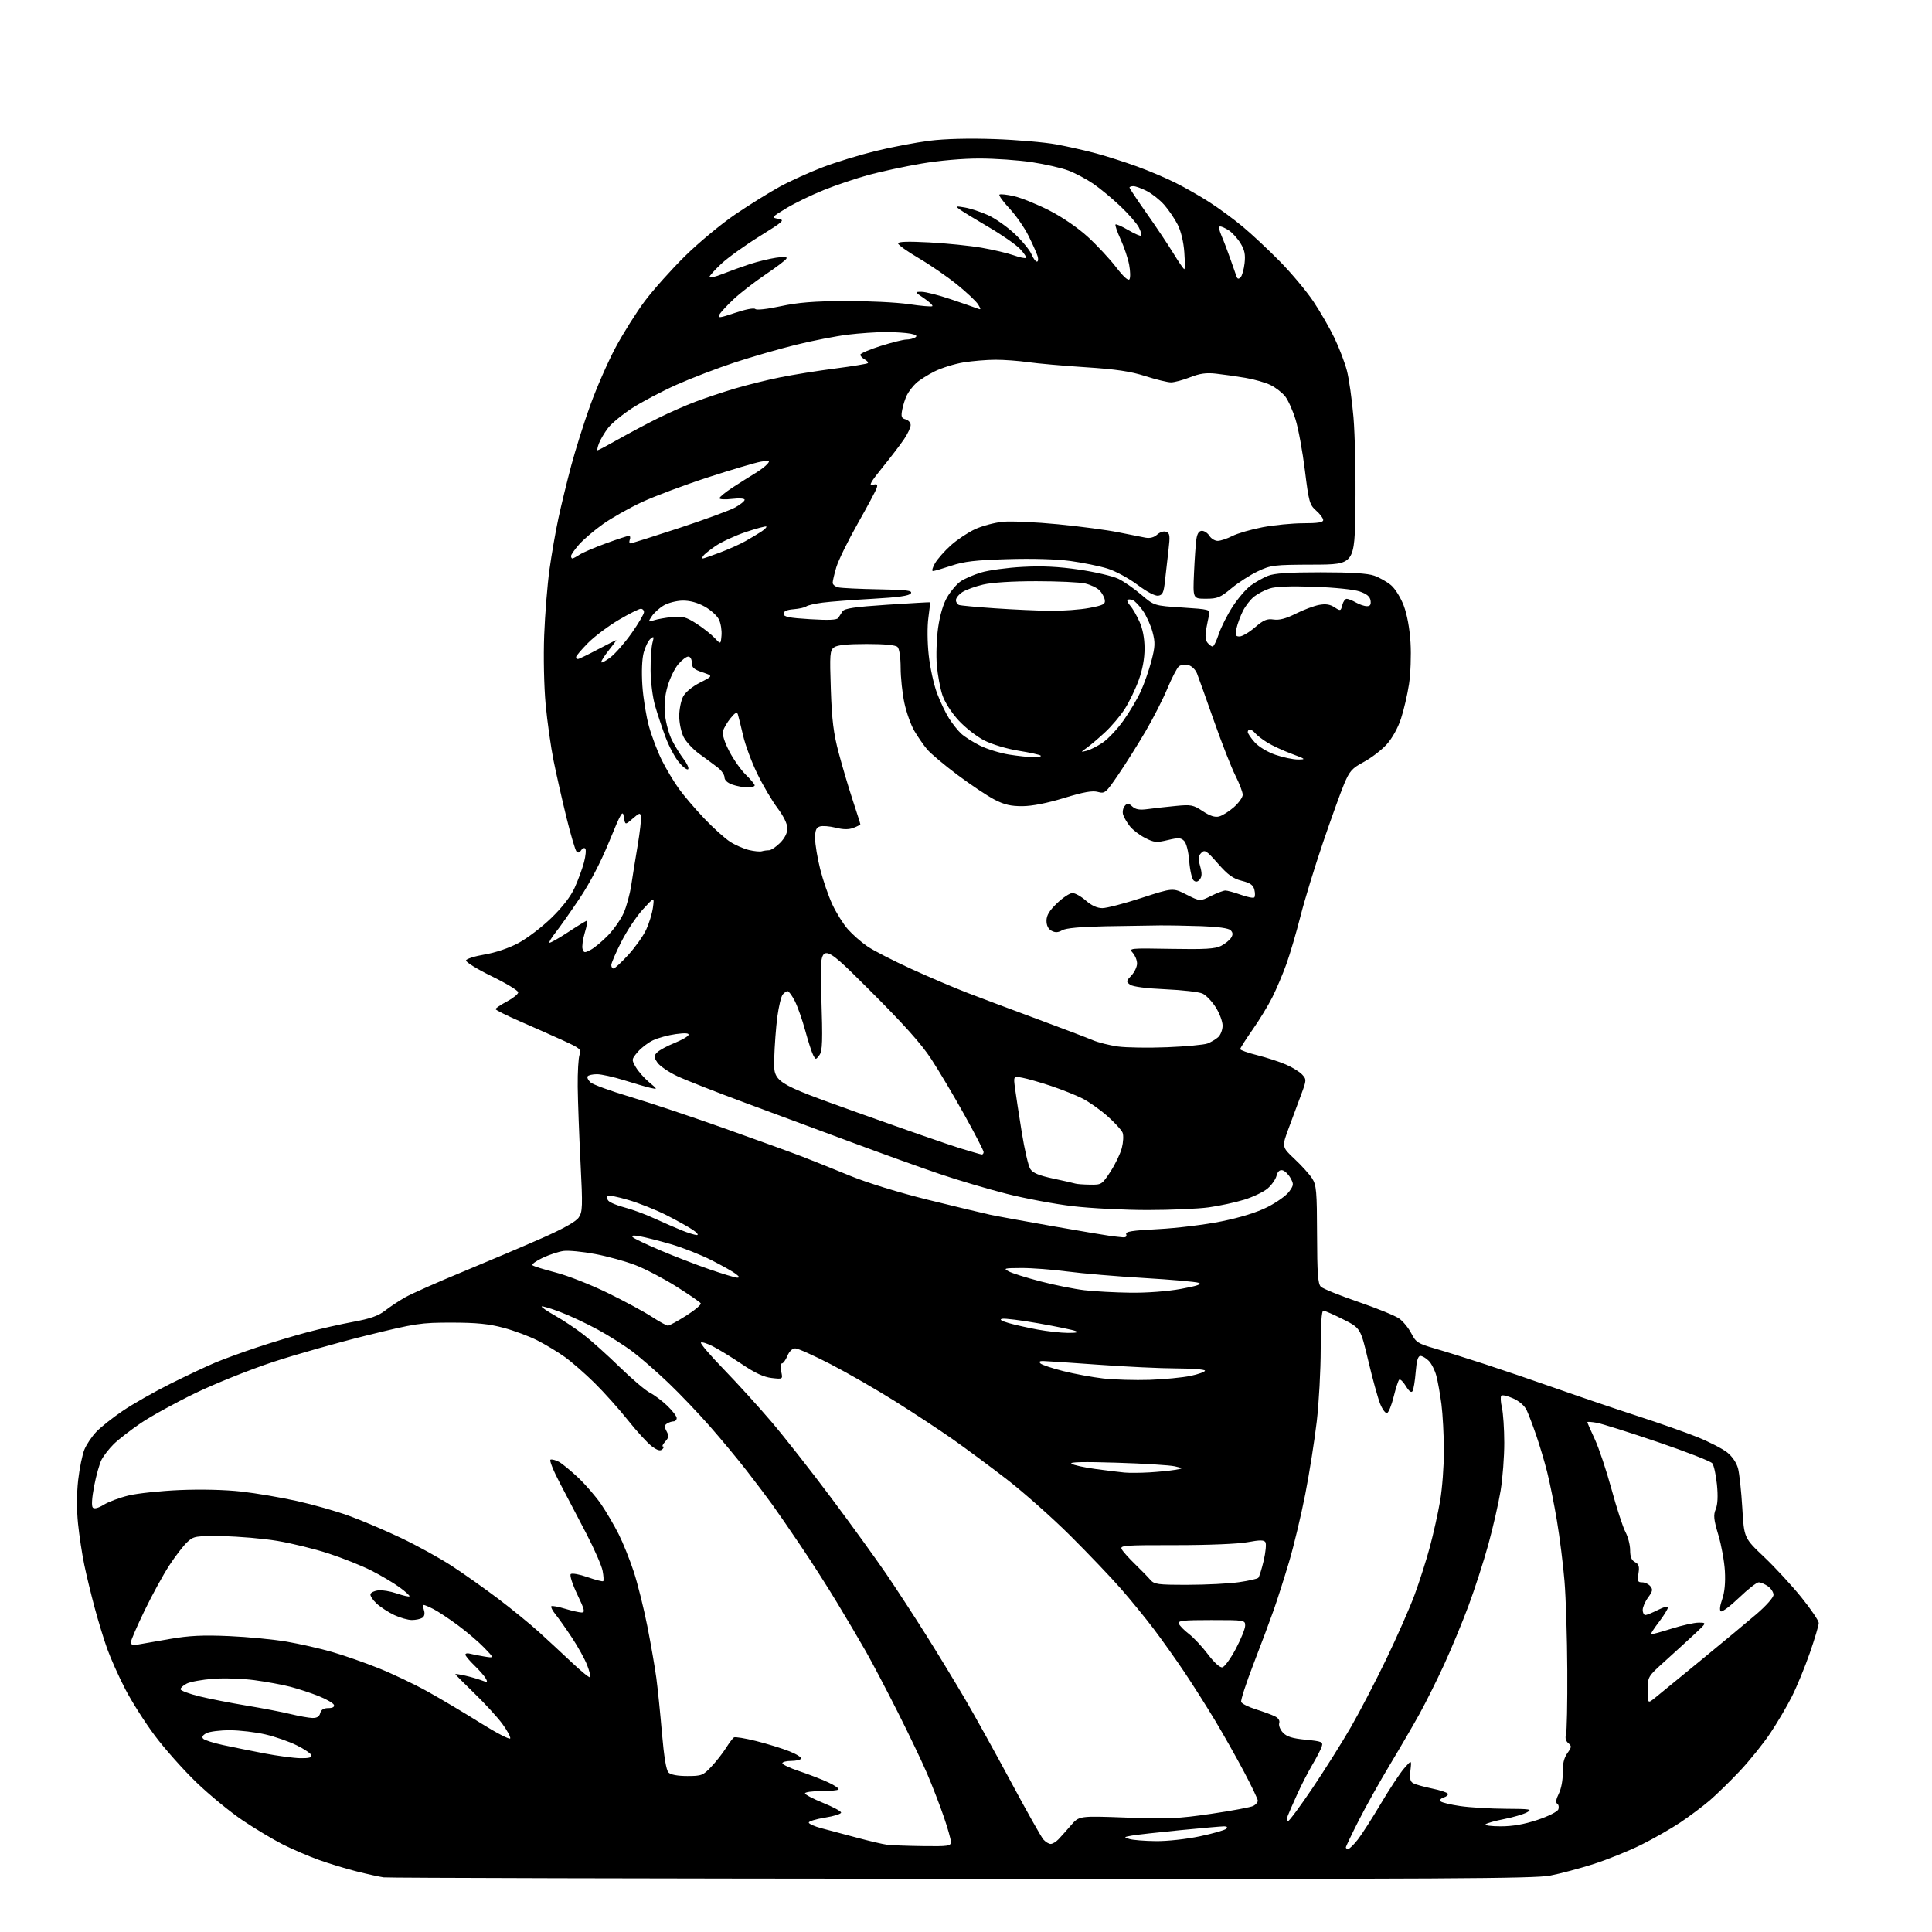 <?xml version="1.0" encoding="UTF-8" standalone="no"?>
<!-- Filename: d353cd534ed8b307a9c050968764e7ff3d05fc11ae0c3f99252e917a524c5476.svg -->
<!-- Created with https://svgstud.io -->
<svg
  version="1.1"
  xmlns="http://www.w3.org/2000/svg"
  xmlns:xlink="http://www.w3.org/1999/xlink"
  xmlns:svg="http://www.w3.org/2000/svg"
  xmlns:rdf="http://www.w3.org/1999/02/22-rdf-syntax-ns#"
  xmlns:cc="http://creativecommons.org/ns#"
  xmlns:dc="http://purl.org/dc/elements/1.1/"
  viewBox="0 0 768 768"
  width="768"
  height="768"
  role="img"
  aria-labelledby="titleID descID"
>
  <title id="titleID">japanese samurai with sun glasses on</title>
  <desc id="descID">AI-generated SVG illustration: japanese samurai with sun glasses on, created on https://svgstud.io</desc>

  <rect width="100%" height="100%" fill="white" />


  <path stroke="none" fill="black" fill-rule="evenodd" d="M382.16,746.85C257.50,746.77 154.15,746.51 152.50,746.28C150.85,746.05 146.01,744.99 141.75,743.91C137.49,742.84 130.74,740.79 126.75,739.35C122.76,737.92 116.36,735.17 112.52,733.25C108.69,731.32 101.49,727.02 96.54,723.69C91.58,720.36 83.29,713.55 78.11,708.57C72.93,703.58 65.48,695.21 61.56,689.96C57.63,684.72 52.32,676.35 49.75,671.38C47.18,666.40 43.97,659.22 42.61,655.41C41.25,651.61 39.00,644.23 37.60,639.00C36.20,633.77 34.35,626.15 33.50,622.04C32.64,617.94 31.53,610.60 31.02,605.72C30.45,600.19 30.47,593.66 31.07,588.35C31.60,583.67 32.73,578.19 33.57,576.17C34.41,574.15 36.54,570.99 38.30,569.15C40.06,567.30 44.78,563.56 48.79,560.84C52.80,558.12 61.35,553.26 67.79,550.04C74.23,546.83 82.27,543.04 85.66,541.62C89.05,540.21 96.47,537.50 102.16,535.61C107.85,533.71 116.78,531.02 122.00,529.63C127.22,528.23 135.55,526.35 140.49,525.44C147.10,524.23 150.41,523.06 152.99,521.05C154.92,519.54 158.53,517.15 161.00,515.74C163.47,514.33 173.82,509.73 184.00,505.53C194.18,501.32 208.31,495.32 215.41,492.19C223.89,488.45 228.90,485.64 230.03,484.00C231.59,481.72 231.66,479.78 230.76,462.00C230.21,451.27 229.72,437.77 229.65,432.00C229.59,426.23 229.92,420.48 230.39,419.24C231.17,417.16 230.64,416.71 223.87,413.62C219.82,411.77 212.11,408.35 206.75,406.02C201.39,403.69 197.00,401.49 197.00,401.14C197.00,400.79 199.03,399.42 201.50,398.11C203.97,396.80 206.00,395.16 206.00,394.47C206.00,393.78 201.25,390.90 195.43,388.06C189.61,385.22 185.04,382.39 185.25,381.76C185.46,381.13 188.82,380.07 192.71,379.42C196.93,378.71 202.33,376.88 206.05,374.89C209.48,373.06 215.37,368.59 219.13,364.94C223.54,360.67 226.84,356.40 228.43,352.91C229.78,349.94 231.46,345.38 232.15,342.78C232.83,340.19 233.06,337.73 232.64,337.31C232.23,336.90 231.48,337.22 230.99,338.02C230.40,338.97 229.76,339.14 229.17,338.49C228.67,337.95 226.88,331.88 225.18,325.00C223.49,318.12 221.19,307.99 220.08,302.48C218.97,296.97 217.54,286.85 216.90,279.98C216.24,272.87 216.00,261.04 216.32,252.50C216.64,244.25 217.58,232.55 218.41,226.50C219.25,220.45 220.85,211.22 221.98,206.00C223.10,200.78 225.40,191.35 227.08,185.05C228.76,178.75 232.17,167.95 234.66,161.05C237.14,154.15 241.64,143.87 244.66,138.21C247.68,132.56 252.92,124.23 256.30,119.71C259.69,115.20 266.89,107.14 272.30,101.80C277.71,96.47 286.72,88.99 292.32,85.19C297.92,81.39 305.88,76.45 310.00,74.20C314.12,71.95 321.77,68.48 327.00,66.49C332.23,64.49 341.72,61.58 348.10,60.02C354.48,58.46 364.10,56.63 369.46,55.95C375.64,55.18 385.12,54.93 395.36,55.29C404.24,55.60 415.28,56.55 419.89,57.40C424.51,58.26 431.71,59.89 435.89,61.02C440.08,62.16 447.32,64.48 452.00,66.18C456.68,67.88 463.56,70.80 467.29,72.67C471.03,74.54 477.11,78.01 480.79,80.38C484.48,82.75 490.43,87.12 494.00,90.09C497.57,93.06 504.25,99.30 508.83,103.97C513.41,108.63 519.37,115.77 522.09,119.82C524.80,123.88 528.57,130.41 530.46,134.35C532.35,138.28 534.58,144.13 535.42,147.35C536.26,150.57 537.43,158.90 538.03,165.85C538.62,172.81 538.97,188.83 538.80,201.45C538.50,224.40 538.50,224.40 522.00,224.45C506.36,224.50 505.21,224.63 500.00,227.10C496.98,228.53 492.26,231.57 489.52,233.85C485.09,237.54 483.96,238.00 479.36,238.00C474.19,238.00 474.19,238.00 474.64,227.75C474.89,222.11 475.32,216.04 475.59,214.25C475.93,212.04 476.64,211.00 477.80,211.00C478.75,211.00 480.08,211.90 480.77,213.00C481.45,214.10 482.93,215.00 484.05,215.00C485.17,215.00 487.78,214.13 489.86,213.07C491.93,212.01 497.37,210.44 501.93,209.57C506.49,208.71 513.77,208.00 518.11,208.00C523.85,208.00 526.00,207.65 526.00,206.72C526.00,206.02 524.74,204.33 523.19,202.97C520.58,200.67 520.27,199.55 518.71,186.89C517.78,179.41 516.12,170.36 515.01,166.78C513.91,163.20 512.06,159.08 510.91,157.61C509.75,156.14 507.17,154.12 505.16,153.11C503.14,152.10 498.57,150.78 495.00,150.19C491.43,149.59 486.18,148.84 483.34,148.53C479.49,148.10 476.89,148.47 473.06,149.98C470.23,151.09 466.83,152.00 465.50,152.00C464.17,152.00 459.57,150.88 455.29,149.51C449.38,147.62 443.64,146.77 431.50,145.98C422.70,145.41 412.45,144.50 408.73,143.97C405.01,143.44 399.16,143.00 395.73,143.01C392.30,143.01 386.59,143.49 383.03,144.06C379.47,144.64 374.30,146.25 371.53,147.63C368.76,149.02 365.44,151.13 364.15,152.32C362.87,153.52 361.24,155.62 360.55,157.00C359.85,158.38 359.00,161.01 358.65,162.85C358.12,165.64 358.34,166.28 360.01,166.71C361.10,167.00 362.00,168.02 362.00,168.98C362.00,169.94 360.81,172.47 359.36,174.61C357.92,176.75 354.03,181.83 350.73,185.90C346.10,191.62 345.23,193.17 346.91,192.73C348.67,192.27 348.97,192.51 348.50,194.00C348.18,195.01 344.77,201.39 340.93,208.17C337.09,214.95 333.29,222.72 332.47,225.43C331.66,228.14 331.00,230.95 331.00,231.66C331.00,232.38 332.01,233.20 333.25,233.49C334.49,233.78 341.67,234.12 349.22,234.26C360.49,234.46 362.78,234.74 362.09,235.86C361.48,236.84 357.21,237.45 346.87,238.03C338.97,238.47 330.02,239.16 327.00,239.55C323.98,239.94 321.04,240.62 320.49,241.06C319.93,241.49 317.68,242.00 315.49,242.18C312.75,242.40 311.50,242.97 311.50,244.00C311.50,245.20 313.62,245.63 322.00,246.14C329.43,246.60 332.71,246.45 333.22,245.64C333.62,245.02 334.39,243.82 334.93,243.00C335.70,241.85 339.80,241.24 352.71,240.39C361.95,239.78 369.59,239.35 369.69,239.42C369.80,239.49 369.51,242.24 369.05,245.53C368.57,248.98 368.62,255.26 369.18,260.43C369.71,265.34 371.20,272.14 372.48,275.55C373.77,278.96 375.93,283.49 377.29,285.62C378.65,287.76 380.83,290.48 382.13,291.68C383.43,292.87 386.76,294.98 389.53,296.37C392.30,297.75 397.47,299.36 401.03,299.94C404.59,300.51 409.04,300.99 410.92,300.99C412.80,301.00 414.05,300.72 413.70,300.37C413.35,300.02 409.40,299.15 404.92,298.43C400.29,297.69 394.41,295.93 391.30,294.35C388.28,292.83 383.65,289.21 380.99,286.30C378.16,283.20 375.52,279.06 374.60,276.26C373.74,273.64 372.75,268.35 372.41,264.50C372.07,260.65 372.30,253.93 372.91,249.56C373.62,244.55 374.95,240.05 376.52,237.38C377.89,235.04 380.24,232.25 381.75,231.18C383.26,230.10 386.98,228.48 390.00,227.58C393.02,226.67 400.45,225.66 406.50,225.34C414.37,224.91 420.78,225.23 429.00,226.44C435.32,227.37 442.30,229.00 444.50,230.05C446.70,231.10 450.82,233.95 453.64,236.37C458.79,240.77 458.79,240.77 469.97,241.50C480.73,242.20 481.14,242.31 480.65,244.36C480.37,245.54 479.83,248.19 479.45,250.26C479.01,252.71 479.21,254.54 480.01,255.51C480.69,256.33 481.60,257.00 482.04,257.00C482.48,257.00 483.58,254.78 484.48,252.06C485.38,249.35 487.84,244.46 489.95,241.20C492.06,237.93 495.30,234.15 497.14,232.79C498.99,231.43 502.07,229.69 504.00,228.91C506.55,227.88 512.26,227.50 525.00,227.50C537.05,227.50 543.68,227.92 546.28,228.84C548.35,229.57 551.36,231.28 552.97,232.63C554.60,234.00 556.83,237.60 558.03,240.79C559.36,244.33 560.38,249.93 560.71,255.50C561.01,260.45 560.73,267.88 560.10,272.00C559.47,276.12 558.03,282.29 556.91,285.69C555.69,289.42 553.41,293.50 551.19,295.95C549.16,298.18 545.09,301.30 542.15,302.88C537.44,305.41 536.49,306.47 534.32,311.63C532.96,314.86 529.17,325.38 525.89,335.00C522.62,344.62 518.60,357.76 516.97,364.19C515.34,370.62 512.82,379.17 511.38,383.19C509.93,387.21 507.40,393.18 505.76,396.45C504.11,399.73 500.57,405.54 497.88,409.36C495.20,413.19 493.00,416.64 493.00,417.04C493.00,417.43 496.02,418.52 499.72,419.44C503.41,420.37 508.56,422.04 511.15,423.16C513.74,424.27 516.66,426.08 517.65,427.17C519.38,429.08 519.37,429.36 517.34,434.83C516.18,437.95 513.95,443.97 512.37,448.21C509.50,455.91 509.50,455.91 514.61,460.71C517.42,463.34 520.57,466.83 521.61,468.46C523.29,471.09 523.51,473.56 523.55,490.72C523.60,506.19 523.89,510.32 525.05,511.48C525.85,512.27 532.54,514.99 539.92,517.51C547.30,520.04 554.63,523.02 556.19,524.14C557.76,525.25 559.93,527.91 561.02,530.04C562.82,533.57 563.65,534.10 570.25,536.02C574.24,537.17 583.12,539.95 590.00,542.19C596.88,544.43 609.92,548.87 619.00,552.07C628.08,555.27 642.48,560.15 651.00,562.92C659.52,565.68 670.28,569.47 674.89,571.33C679.50,573.20 684.78,575.92 686.61,577.38C688.63,578.99 690.31,581.49 690.91,583.77C691.44,585.82 692.20,592.87 692.59,599.43C693.29,611.37 693.29,611.37 701.27,618.93C705.66,623.10 712.33,630.33 716.10,635.00C719.87,639.67 722.96,644.24 722.98,645.15C722.99,646.06 721.39,651.43 719.43,657.08C717.46,662.73 714.25,670.53 712.29,674.42C710.33,678.32 706.46,684.88 703.70,689.00C700.94,693.12 695.50,699.88 691.62,704.00C687.73,708.12 682.33,713.40 679.62,715.72C676.90,718.05 671.67,721.97 667.99,724.44C664.31,726.90 657.30,730.91 652.40,733.34C647.51,735.77 639.00,739.21 633.50,740.97C628.00,742.73 620.20,744.81 616.16,745.59C609.96,746.78 573.80,746.98 382.16,746.85zM535.92,735.00C536.42,735.00 538.15,733.31 539.76,731.25C541.36,729.19 545.48,722.77 548.90,717.00C552.31,711.23 556.47,704.92 558.13,703.00C561.15,699.50 561.15,699.50 560.67,703.76C560.30,707.05 560.57,708.23 561.84,708.90C562.75,709.38 566.08,710.31 569.23,710.96C572.39,711.60 575.20,712.52 575.50,713.00C575.79,713.47 575.08,714.16 573.91,714.53C572.71,714.91 572.17,715.57 572.67,716.07C573.15,716.55 576.68,717.40 580.52,717.95C584.36,718.51 592.45,718.99 598.50,719.02C608.41,719.07 609.25,719.22 606.97,720.45C605.58,721.21 601.53,722.40 597.97,723.10C594.41,723.79 591.07,724.73 590.55,725.18C590.03,725.63 592.73,726.00 596.55,726.00C601.33,726.00 605.88,725.20 611.16,723.45C615.49,722.00 619.10,720.19 619.45,719.28C619.79,718.39 619.60,717.37 619.02,717.01C618.33,716.58 618.54,715.23 619.65,713.00C620.62,711.05 621.28,707.52 621.22,704.64C621.14,701.18 621.70,698.83 623.04,696.94C624.78,694.50 624.82,694.09 623.42,692.93C622.44,692.12 622.10,690.87 622.50,689.57C622.85,688.43 623.09,676.92 623.02,664.00C622.96,651.08 622.46,635.10 621.91,628.50C621.37,621.90 620.01,611.10 618.90,604.50C617.80,597.90 616.03,589.12 614.98,585.00C613.93,580.88 611.98,574.35 610.65,570.50C609.33,566.65 607.63,562.19 606.89,560.60C606.07,558.84 603.96,556.99 601.52,555.90C599.31,554.91 597.19,554.41 596.80,554.80C596.41,555.19 596.52,557.30 597.03,559.50C597.54,561.70 597.96,568.00 597.97,573.50C597.98,579.00 597.33,587.55 596.53,592.50C595.72,597.45 593.51,607.12 591.62,614.00C589.72,620.88 586.15,631.90 583.69,638.50C581.22,645.10 576.88,655.57 574.03,661.76C571.18,667.96 566.80,676.73 564.30,681.26C561.79,685.79 556.49,694.90 552.51,701.51C548.53,708.11 542.97,718.07 540.14,723.63C537.31,729.19 535.00,734.03 535.00,734.37C535.00,734.72 535.41,735.00 535.92,735.00zM366.75,733.85C377.00,733.99 378.00,733.84 378.00,732.19C378.00,731.19 376.69,726.58 375.08,721.94C373.48,717.30 370.53,709.67 368.53,705.00C366.53,700.33 361.26,689.30 356.82,680.50C352.39,671.70 346.71,660.90 344.21,656.50C341.70,652.10 336.53,643.33 332.70,637.00C328.88,630.67 322.32,620.43 318.12,614.23C313.93,608.03 308.93,600.77 307.00,598.10C305.07,595.42 300.59,589.48 297.03,584.89C293.48,580.30 286.81,572.26 282.21,567.02C277.62,561.79 270.18,553.99 265.68,549.70C261.18,545.41 254.86,539.89 251.64,537.44C248.42,534.99 242.11,530.98 237.61,528.53C233.11,526.08 226.35,522.91 222.59,521.50C218.82,520.08 215.56,519.11 215.33,519.34C215.10,519.57 217.52,521.23 220.70,523.02C223.89,524.82 228.97,528.21 232.00,530.56C235.03,532.90 241.48,538.70 246.35,543.44C251.22,548.18 256.62,552.77 258.35,553.64C260.08,554.51 263.19,556.84 265.25,558.81C267.31,560.79 269.00,562.99 269.00,563.70C269.00,564.42 268.44,565.01 267.75,565.02C267.06,565.02 265.89,565.42 265.15,565.89C264.07,566.57 264.04,567.20 264.98,568.96C265.95,570.77 265.85,571.51 264.42,573.08C263.47,574.14 263.07,575.00 263.55,575.00C264.02,575.00 263.90,575.50 263.30,576.10C262.49,576.91 261.36,576.59 259.13,574.94C257.44,573.69 253.17,569.03 249.63,564.58C246.09,560.14 240.11,553.46 236.35,549.75C232.58,546.03 227.25,541.38 224.50,539.41C221.75,537.44 216.86,534.49 213.64,532.85C210.42,531.21 204.35,528.94 200.14,527.82C194.31,526.25 189.43,525.77 179.50,525.76C167.22,525.76 165.35,526.04 145.74,530.87C134.32,533.69 117.54,538.44 108.45,541.44C99.36,544.44 85.50,550.00 77.65,553.79C69.79,557.59 60.02,562.96 55.93,565.74C51.85,568.52 47.01,572.27 45.18,574.08C43.35,575.90 41.19,578.67 40.37,580.26C39.55,581.84 38.22,586.56 37.42,590.75C36.51,595.53 36.32,598.72 36.91,599.31C37.50,599.90 39.12,599.47 41.24,598.16C43.11,597.00 47.53,595.35 51.07,594.49C54.61,593.62 63.80,592.65 71.50,592.32C79.95,591.96 89.66,592.20 96.00,592.92C101.78,593.58 111.67,595.26 117.98,596.66C124.30,598.06 133.61,600.70 138.67,602.54C143.73,604.37 153.06,608.33 159.40,611.35C165.74,614.36 174.83,619.37 179.60,622.48C184.37,625.59 192.66,631.46 198.04,635.53C203.41,639.60 210.66,645.51 214.15,648.67C217.64,651.84 223.55,657.31 227.29,660.84C231.02,664.37 234.30,667.03 234.58,666.75C234.86,666.48 234.32,664.28 233.38,661.87C232.44,659.47 229.73,654.58 227.36,651.00C224.99,647.42 222.06,643.27 220.84,641.77C219.63,640.26 218.87,638.80 219.15,638.51C219.44,638.23 221.88,638.67 224.59,639.49C227.29,640.31 230.27,640.98 231.21,640.99C232.66,641.00 232.40,639.91 229.47,633.79C227.57,629.83 226.40,626.20 226.87,625.73C227.33,625.27 230.33,625.80 233.54,626.93C236.74,628.05 239.56,628.78 239.80,628.53C240.04,628.29 239.93,626.45 239.55,624.44C239.18,622.43 236.26,615.77 233.08,609.64C229.89,603.51 225.16,594.46 222.55,589.53C219.95,584.60 218.28,580.41 218.85,580.22C219.42,580.03 220.91,580.42 222.17,581.09C223.42,581.76 226.88,584.60 229.85,587.40C232.82,590.21 236.93,594.98 238.99,598.00C241.04,601.02 244.16,606.35 245.92,609.83C247.68,613.32 250.39,620.07 251.95,624.84C253.50,629.60 255.93,639.35 257.34,646.50C258.75,653.65 260.35,662.88 260.90,667.00C261.45,671.12 262.46,680.96 263.13,688.86C263.95,698.37 264.83,703.69 265.75,704.61C266.63,705.49 269.36,706.00 273.20,706.00C278.89,706.00 279.48,705.77 282.73,702.32C284.64,700.30 287.26,696.97 288.56,694.91C289.86,692.85 291.30,690.93 291.78,690.64C292.25,690.35 296.20,691.00 300.57,692.09C304.93,693.18 310.86,695.01 313.74,696.15C316.62,697.29 318.73,698.62 318.43,699.11C318.13,699.60 316.33,700.00 314.44,700.00C312.55,700.00 311.00,700.41 311.00,700.92C311.00,701.42 314.04,702.85 317.75,704.08C321.46,705.32 326.63,707.31 329.23,708.52C331.83,709.72 333.67,711.00 333.31,711.35C332.96,711.71 329.82,712.00 326.33,712.00C322.85,712.00 320.00,712.40 320.00,712.88C320.00,713.37 323.19,715.06 327.10,716.64C331.00,718.22 334.27,719.96 334.35,720.51C334.43,721.05 331.57,721.96 328.00,722.53C324.43,723.10 321.50,723.98 321.50,724.50C321.50,725.01 323.75,726.02 326.50,726.75C329.25,727.47 335.55,729.15 340.50,730.48C345.45,731.81 350.85,733.08 352.50,733.30C354.15,733.52 360.56,733.77 366.75,733.85zM417.65,733.00C418.39,733.00 419.79,732.18 420.75,731.17C421.71,730.16 423.96,727.65 425.74,725.58C428.98,721.83 428.98,721.83 447.74,722.52C464.22,723.13 468.32,722.95 481.48,721.02C489.72,719.81 497.26,718.40 498.23,717.88C499.20,717.36 500.00,716.42 500.00,715.80C500.00,715.18 497.54,710.03 494.54,704.36C491.54,698.69 486.36,689.51 483.03,683.96C479.69,678.41 474.20,669.74 470.81,664.69C467.43,659.63 461.93,651.90 458.60,647.50C455.27,643.10 449.39,635.90 445.54,631.50C441.70,627.10 432.68,617.65 425.51,610.50C418.33,603.35 406.92,593.23 400.15,588.00C393.37,582.77 383.71,575.61 378.66,572.07C373.62,568.54 363.43,561.82 356.00,557.15C348.57,552.48 336.99,545.81 330.26,542.33C323.53,538.85 317.18,536.00 316.14,536.00C314.98,536.00 313.76,537.16 313.00,539.00C312.32,540.65 311.33,542.00 310.80,542.00C310.25,542.00 310.13,543.33 310.53,545.14C311.22,548.29 311.22,548.29 306.78,547.78C303.63,547.43 300.16,545.82 294.91,542.28C290.84,539.54 285.64,536.34 283.37,535.19C281.10,534.03 278.97,533.36 278.63,533.71C278.29,534.05 282.41,538.87 287.79,544.41C293.17,549.96 301.69,559.34 306.73,565.26C311.77,571.18 322.38,584.68 330.29,595.26C338.21,605.84 348.06,619.45 352.19,625.50C356.31,631.55 363.50,642.58 368.17,650.00C372.84,657.42 379.82,668.90 383.68,675.50C387.54,682.10 395.76,696.95 401.96,708.50C408.16,720.05 413.92,730.29 414.77,731.25C415.62,732.21 416.92,733.00 417.65,733.00zM459.50,731.88C464.01,731.93 471.63,731.10 476.96,729.97C482.17,728.87 486.87,727.53 487.41,726.99C488.06,726.34 487.78,726.00 486.59,726.00C485.60,726.00 477.74,726.69 469.14,727.53C460.54,728.37 451.93,729.33 450.00,729.67C446.66,730.27 446.61,730.33 449.00,731.05C450.38,731.46 455.10,731.84 459.50,731.88zM511.95,724.00C512.44,724.00 516.86,718.04 521.77,710.75C526.68,703.46 533.55,692.55 537.03,686.50C540.52,680.45 546.84,668.30 551.08,659.50C555.32,650.70 560.37,639.23 562.31,634.00C564.24,628.77 566.97,620.23 568.38,615.00C569.79,609.77 571.63,601.50 572.47,596.62C573.31,591.73 573.99,582.73 573.97,576.62C573.95,570.50 573.51,562.20 572.99,558.17C572.46,554.14 571.55,549.06 570.96,546.87C570.38,544.68 569.02,542.02 567.95,540.95C566.88,539.88 565.39,539.00 564.64,539.00C563.68,539.00 563.12,540.91 562.76,545.40C562.48,548.91 561.92,552.33 561.51,552.98C561.03,553.76 560.12,553.09 558.84,550.97C557.77,549.21 556.58,548.08 556.20,548.46C555.81,548.83 554.83,551.89 554.00,555.25C553.17,558.61 551.99,561.52 551.38,561.72C550.76,561.92 549.52,560.26 548.63,558.04C547.74,555.82 545.62,548.13 543.92,540.96C540.82,527.93 540.82,527.93 533.93,524.47C530.15,522.56 526.59,521.00 526.02,521.00C525.37,521.00 525.00,526.50 525.00,536.25C525.00,544.64 524.30,557.58 523.44,565.00C522.58,572.42 520.53,585.44 518.87,593.93C517.21,602.42 514.30,614.57 512.41,620.93C510.51,627.29 507.77,635.88 506.32,640.00C504.87,644.12 501.26,653.77 498.30,661.43C495.34,669.09 493.13,675.90 493.39,676.57C493.65,677.24 496.25,678.55 499.18,679.47C502.11,680.39 505.52,681.64 506.76,682.25C508.19,682.94 508.83,683.95 508.51,684.98C508.22,685.88 508.88,687.57 509.98,688.74C511.47,690.35 513.70,691.05 519.01,691.57C525.48,692.21 526.00,692.43 525.41,694.28C525.06,695.40 523.41,698.60 521.75,701.40C520.08,704.21 517.39,709.42 515.77,713.00C514.14,716.58 512.41,720.51 511.93,721.75C511.42,723.06 511.42,724.00 511.95,724.00zM119.33,698.91C122.77,698.97 124.06,698.64 123.79,697.75C123.59,697.06 120.96,695.28 117.96,693.80C114.96,692.31 109.35,690.35 105.50,689.46C101.65,688.56 95.30,687.81 91.39,687.80C87.48,687.79 83.27,688.32 82.03,688.98C80.52,689.79 80.12,690.52 80.79,691.19C81.35,691.75 84.88,692.87 88.65,693.69C92.42,694.50 99.78,695.99 105.00,696.99C110.22,697.99 116.67,698.85 119.33,698.91zM202.82,691.05C203.01,690.47 201.60,687.86 199.68,685.25C197.76,682.64 192.77,677.19 188.59,673.15C184.42,669.10 181.00,665.66 181.00,665.50C181.00,665.34 182.74,665.60 184.87,666.08C187.00,666.56 189.94,667.41 191.40,667.96C193.76,668.86 193.95,668.78 193.11,667.24C192.59,666.28 190.55,663.95 188.58,662.05C186.61,660.16 185.00,658.22 185.00,657.74C185.00,657.26 185.79,657.08 186.75,657.35C187.71,657.61 190.30,658.12 192.50,658.49C196.50,659.15 196.50,659.15 192.50,655.01C190.30,652.72 185.57,648.69 182.00,646.05C178.43,643.41 174.06,640.52 172.30,639.63C170.54,638.73 168.82,638.00 168.48,638.00C168.14,638.00 168.17,638.96 168.54,640.12C168.96,641.46 168.71,642.57 167.86,643.11C167.11,643.58 165.26,643.98 163.74,643.98C162.22,643.99 159.07,643.10 156.73,642.01C154.40,640.91 151.23,638.84 149.69,637.42C148.15,635.99 147.06,634.30 147.27,633.66C147.48,633.02 148.89,632.35 150.39,632.18C151.89,632.00 155.20,632.56 157.73,633.42C160.27,634.29 162.53,634.80 162.76,634.57C163.00,634.34 161.23,632.72 158.84,630.98C156.45,629.24 151.39,626.23 147.58,624.31C143.78,622.38 136.13,619.33 130.58,617.52C125.04,615.71 115.89,613.47 110.26,612.53C104.62,611.59 94.87,610.75 88.59,610.66C77.69,610.51 77.04,610.61 74.44,613.00C72.94,614.38 69.72,618.55 67.29,622.28C64.85,626.01 60.42,634.11 57.44,640.28C54.46,646.45 52.01,652.11 52.01,652.86C52.00,653.80 52.85,654.08 54.75,653.74C56.26,653.47 62.00,652.47 67.50,651.52C75.21,650.18 80.59,649.92 91.00,650.37C98.42,650.69 108.78,651.69 114.00,652.59C119.22,653.49 127.33,655.33 132.00,656.68C136.68,658.03 145.00,660.93 150.50,663.14C156.00,665.34 164.78,669.52 170.01,672.43C175.24,675.34 184.68,680.95 190.99,684.91C197.30,688.86 202.63,691.62 202.82,691.05zM124.13,682.92C125.97,682.97 126.93,682.39 127.29,681.00C127.65,679.63 128.65,679.00 130.49,679.00C132.18,679.00 133.02,678.54 132.76,677.75C132.53,677.06 129.84,675.49 126.77,674.26C123.71,673.03 118.61,671.35 115.46,670.53C112.31,669.71 105.85,668.52 101.11,667.89C96.38,667.26 88.99,667.01 84.69,667.35C80.40,667.68 75.72,668.52 74.30,669.22C72.88,669.93 71.75,670.95 71.77,671.50C71.80,672.05 75.13,673.31 79.16,674.30C83.20,675.29 91.67,676.96 98.00,678.00C104.33,679.05 112.20,680.56 115.50,681.37C118.80,682.17 122.69,682.87 124.13,682.92zM657.94,674.88C659.55,673.57 667.73,666.88 676.11,660.00C684.50,653.12 694.42,644.87 698.18,641.66C702.06,638.34 705.00,635.02 705.00,633.97C705.00,632.95 704.00,631.41 702.78,630.56C701.56,629.70 699.91,629.00 699.11,629.00C698.32,629.00 694.83,631.73 691.35,635.07C687.87,638.41 684.60,640.87 684.07,640.54C683.48,640.18 683.68,638.33 684.59,635.75C685.56,633.01 685.93,629.12 685.67,624.53C685.45,620.66 684.28,614.19 683.06,610.14C681.22,604.00 681.05,602.30 682.03,599.93C682.81,598.04 682.97,594.72 682.51,590.10C682.12,586.26 681.29,582.47 680.65,581.67C680.02,580.87 670.27,577.08 659.00,573.24C647.73,569.41 636.81,565.96 634.75,565.59C632.69,565.22 631.00,565.10 631.00,565.34C631.00,565.58 632.34,568.64 633.97,572.14C635.60,575.64 638.59,584.58 640.61,592.00C642.63,599.42 645.12,607.07 646.14,608.99C647.16,610.90 648.00,614.15 648.00,616.20C648.00,618.87 648.55,620.23 649.94,620.97C651.48,621.79 651.76,622.71 651.31,625.50C650.82,628.53 651.01,629.00 652.75,629.00C653.85,629.00 655.33,629.69 656.03,630.54C657.10,631.82 656.95,632.58 655.16,635.00C653.97,636.61 653.00,638.84 653.00,639.96C653.00,641.08 653.47,642.00 654.04,642.00C654.61,642.00 656.86,641.09 659.04,639.98C661.30,638.83 663.00,638.42 663.00,639.04C663.00,639.63 661.42,642.19 659.49,644.72C657.56,647.24 656.12,649.45 656.28,649.62C656.45,649.78 660.07,648.81 664.33,647.46C668.59,646.11 673.52,645.01 675.29,645.02C678.50,645.04 678.50,645.04 673.41,649.77C670.61,652.37 665.32,657.20 661.66,660.50C655.02,666.49 655.00,666.52 655.00,671.88C655.00,677.26 655.00,677.26 657.94,674.88zM485.90,662.79C486.78,662.63 489.17,659.35 491.22,655.50C493.26,651.65 494.95,647.49 494.97,646.25C495.00,644.03 494.84,644.00 481.53,644.00C470.19,644.00 468.15,644.23 468.62,645.45C468.92,646.24 470.72,648.07 472.60,649.51C474.49,650.95 477.89,654.59 480.17,657.61C482.66,660.91 484.94,662.97 485.90,662.79zM472.25,629.98C479.54,629.97 488.64,629.51 492.48,628.95C496.32,628.40 499.78,627.62 500.18,627.22C500.58,626.82 501.55,623.73 502.34,620.37C503.12,617.00 503.44,613.70 503.03,613.05C502.46,612.13 500.84,612.13 495.90,613.04C492.17,613.73 480.21,614.22 467.26,614.21C446.80,614.19 445.10,614.32 445.92,615.86C446.41,616.77 448.77,619.42 451.16,621.73C453.55,624.05 456.29,626.85 457.25,627.97C458.85,629.82 460.16,630.00 472.25,629.98zM457.00,585.29C460.57,585.07 465.07,584.63 467.00,584.30C470.50,583.70 470.50,583.70 467.00,582.88C465.07,582.43 454.73,581.78 444.00,581.45C430.81,581.03 424.96,581.16 425.94,581.84C426.73,582.40 431.00,583.34 435.44,583.94C439.87,584.55 445.07,585.18 447.00,585.36C448.93,585.54 453.43,585.50 457.00,585.29zM457.00,548.51C462.77,548.31 470.09,547.60 473.25,546.94C476.41,546.27 479.00,545.34 479.00,544.86C479.00,544.39 473.94,543.99 467.75,543.97C461.56,543.96 447.50,543.29 436.50,542.49C425.50,541.70 415.62,541.03 414.55,541.02C413.25,541.01 412.93,541.33 413.60,542.00C414.14,542.54 418.22,543.91 422.65,545.03C427.08,546.15 434.26,547.47 438.60,547.97C442.95,548.46 451.23,548.70 457.00,548.51zM424.50,529.85C427.97,529.86 428.89,529.63 427.50,529.08C426.40,528.64 419.81,527.28 412.85,526.05C405.89,524.82 399.36,524.00 398.35,524.24C397.14,524.51 398.06,525.10 401.00,525.95C403.48,526.66 408.65,527.82 412.50,528.53C416.35,529.24 421.75,529.83 424.50,529.85zM265.50,526.96C266.05,526.97 269.34,525.18 272.80,522.98C276.27,520.78 278.86,518.58 278.55,518.08C278.24,517.58 273.91,514.60 268.92,511.45C263.94,508.30 256.63,504.48 252.68,502.94C248.73,501.41 241.46,499.40 236.53,498.48C231.59,497.55 225.97,497.01 224.03,497.27C222.09,497.53 218.33,498.77 215.69,500.01C213.04,501.26 211.24,502.59 211.69,502.97C212.13,503.36 216.32,504.66 221.00,505.87C225.68,507.08 234.90,510.71 241.50,513.93C248.10,517.15 255.97,521.40 259.00,523.37C262.02,525.34 264.95,526.96 265.50,526.96zM449.50,513.87C456.01,513.95 464.17,513.33 469.50,512.35C475.90,511.18 477.92,510.48 476.50,509.95C475.40,509.53 465.64,508.67 454.81,508.03C443.98,507.39 430.26,506.23 424.31,505.44C418.37,504.66 410.12,504.03 406.00,504.05C399.17,504.08 398.72,504.20 401.00,505.41C402.38,506.14 408.06,507.93 413.64,509.38C419.22,510.84 427.10,512.42 431.14,512.89C435.19,513.36 443.45,513.80 449.50,513.87zM293.00,507.89C294.10,507.92 293.97,507.53 292.50,506.39C291.40,505.53 287.03,503.07 282.78,500.92C278.54,498.77 271.28,495.91 266.66,494.57C262.03,493.23 256.51,491.83 254.38,491.45C251.74,490.98 250.82,491.08 251.50,491.78C252.05,492.34 257.00,494.71 262.50,497.04C268.00,499.38 276.77,502.76 282.00,504.57C287.23,506.37 292.18,507.87 293.00,507.89zM446.36,491.85C447.54,491.95 448.03,491.51 447.69,490.64C447.28,489.56 449.87,489.14 460.47,488.59C467.78,488.21 479.07,486.83 485.55,485.51C493.16,483.96 499.64,481.95 503.87,479.81C507.47,477.99 511.33,475.24 512.44,473.70C514.30,471.13 514.34,470.69 512.95,468.21C512.11,466.73 510.68,465.37 509.75,465.19C508.64,464.98 507.85,465.74 507.43,467.44C507.07,468.85 505.46,471.12 503.85,472.48C502.23,473.84 498.06,475.83 494.58,476.90C491.09,477.98 484.78,479.34 480.55,479.93C476.32,480.52 465.35,481.00 456.17,481.00C447.00,481.00 433.64,480.32 426.50,479.48C419.36,478.65 407.43,476.41 400.01,474.52C392.58,472.62 380.65,469.09 373.50,466.66C366.35,464.24 350.82,458.65 339.00,454.25C327.18,449.85 308.05,442.76 296.50,438.49C284.95,434.22 272.67,429.40 269.21,427.78C265.76,426.15 262.20,423.71 261.31,422.35C259.84,420.10 259.83,419.74 261.27,418.31C262.13,417.44 265.20,415.78 268.09,414.62C270.98,413.45 273.51,412.01 273.70,411.41C273.95,410.66 272.39,410.55 268.64,411.06C265.67,411.47 261.60,412.57 259.60,413.52C257.61,414.46 254.85,416.57 253.48,418.20C251.03,421.11 251.02,421.22 252.74,424.20C253.71,425.86 256.07,428.55 258.00,430.17C261.50,433.11 261.50,433.11 258.50,432.43C256.85,432.05 252.12,430.68 248.00,429.38C243.88,428.09 239.06,427.02 237.31,427.01C235.55,427.01 233.88,427.39 233.58,427.87C233.29,428.34 233.82,429.43 234.77,430.28C235.72,431.13 242.71,433.68 250.30,435.95C257.89,438.21 274.76,443.85 287.80,448.48C300.83,453.11 314.88,458.21 319.00,459.80C323.12,461.40 331.68,464.83 338.00,467.42C344.82,470.22 357.43,474.10 369.00,476.96C379.73,479.61 390.75,482.26 393.50,482.85C396.25,483.44 407.50,485.50 418.50,487.43C429.50,489.36 439.85,491.11 441.50,491.32C443.15,491.53 445.34,491.77 446.36,491.85zM277.00,490.95C277.82,490.97 277.15,490.07 275.50,488.94C273.85,487.81 269.12,485.18 265.00,483.08C260.88,480.99 254.01,478.24 249.73,476.99C245.46,475.73 241.69,474.98 241.34,475.33C241.00,475.67 241.21,476.55 241.81,477.28C242.42,478.00 245.29,479.21 248.21,479.96C251.12,480.70 256.43,482.65 260.00,484.29C263.57,485.93 268.52,488.08 271.00,489.09C273.48,490.09 276.18,490.92 277.00,490.95zM433.24,470.92C437.88,471.00 438.05,470.89 441.42,465.75C443.31,462.86 445.34,458.64 445.94,456.36C446.53,454.08 446.68,451.35 446.26,450.28C445.84,449.21 443.12,446.24 440.22,443.67C437.31,441.10 432.81,437.93 430.22,436.63C427.62,435.32 422.03,433.10 417.80,431.68C413.56,430.27 408.46,428.80 406.47,428.43C402.84,427.75 402.84,427.75 403.49,432.62C403.85,435.31 405.04,443.12 406.15,450.00C407.25,456.88 408.78,463.48 409.55,464.68C410.59,466.29 412.97,467.28 418.72,468.51C423.00,469.42 426.95,470.31 427.50,470.50C428.05,470.69 430.63,470.88 433.24,470.92zM390.25,458.93C390.66,458.97 391.00,458.52 391.00,457.94C391.00,457.36 387.57,450.72 383.38,443.19C379.19,435.66 373.26,425.68 370.20,421.00C366.21,414.89 359.17,407.04 345.21,393.12C325.78,373.74 325.78,373.74 326.48,395.62C327.07,414.01 326.95,417.81 325.72,419.43C324.28,421.34 324.25,421.34 323.25,419.43C322.69,418.37 321.27,413.98 320.10,409.68C318.93,405.37 317.06,400.09 315.96,397.93C314.86,395.77 313.57,394.00 313.10,394.00C312.63,394.00 311.75,394.60 311.14,395.34C310.52,396.07 309.57,400.01 309.02,404.09C308.47,408.16 307.91,415.73 307.76,420.91C307.50,430.32 307.50,430.32 340.50,442.13C358.65,448.63 377.10,455.05 381.50,456.40C385.90,457.75 389.84,458.89 390.25,458.93zM464.00,416.29C471.43,415.99 478.62,415.32 480.00,414.80C481.37,414.28 483.28,413.15 484.25,412.28C485.21,411.40 486.00,409.34 486.00,407.70C486.00,406.06 484.78,402.78 483.28,400.42C481.79,398.06 479.43,395.60 478.03,394.96C476.64,394.31 469.98,393.55 463.24,393.25C455.71,392.92 450.31,392.22 449.24,391.43C447.61,390.24 447.64,390.01 449.75,387.77C450.99,386.45 452.00,384.31 452.00,383.01C452.00,381.72 451.23,379.81 450.29,378.77C448.63,376.93 448.98,376.89 465.54,377.19C479.10,377.43 483.08,377.19 485.41,376.00C487.01,375.17 488.80,373.72 489.39,372.78C490.17,371.52 490.12,370.72 489.19,369.79C488.39,368.99 484.19,368.39 477.71,368.17C472.09,367.98 464.57,367.84 461.00,367.87C457.43,367.90 447.75,368.05 439.50,368.21C429.62,368.40 423.73,368.94 422.25,369.79C420.60,370.73 419.47,370.79 418.00,370.00C416.70,369.30 416.00,367.91 416.00,366.00C416.00,363.87 417.14,361.98 420.20,359.04C422.51,356.82 425.27,355.00 426.32,355.00C427.37,355.00 429.77,356.35 431.65,358.00C433.89,359.97 436.15,361.00 438.20,361.00C439.92,361.00 446.93,359.18 453.79,356.94C466.25,352.89 466.25,352.89 471.64,355.62C477.03,358.34 477.03,358.34 481.37,356.17C483.76,354.98 486.34,354.00 487.11,354.00C487.87,353.99 490.63,354.75 493.23,355.68C495.83,356.62 498.24,357.09 498.60,356.74C498.95,356.38 498.97,355.00 498.63,353.67C498.17,351.81 496.98,350.98 493.60,350.13C490.14,349.26 488.09,347.77 484.13,343.26C479.61,338.11 478.91,337.66 477.55,339.02C476.32,340.25 476.23,341.26 477.08,344.34C477.86,347.15 477.82,348.51 476.93,349.58C476.09,350.59 475.37,350.72 474.50,350.00C473.83,349.44 473.03,346.01 472.74,342.38C472.43,338.45 471.60,335.17 470.70,334.27C469.42,332.99 468.43,332.94 464.20,333.95C459.73,335.02 458.79,334.94 455.20,333.10C452.99,331.98 450.27,329.88 449.14,328.45C448.01,327.01 446.80,324.95 446.46,323.87C446.12,322.79 446.39,321.24 447.06,320.43C448.14,319.13 448.51,319.15 450.09,320.58C451.44,321.80 453.00,322.07 456.20,321.63C458.57,321.31 463.54,320.75 467.25,320.39C473.48,319.78 474.31,319.94 478.10,322.45C480.93,324.32 482.94,324.98 484.58,324.57C485.89,324.24 488.55,322.58 490.48,320.88C492.42,319.18 494.00,316.95 494.00,315.93C494.00,314.90 492.69,311.46 491.08,308.28C489.48,305.10 485.64,295.30 482.55,286.50C479.46,277.70 476.44,269.26 475.84,267.74C475.22,266.17 473.71,264.71 472.36,264.38C471.05,264.05 469.37,264.28 468.62,264.90C467.88,265.52 465.81,269.51 464.03,273.76C462.25,278.02 458.33,285.69 455.32,290.82C452.31,295.94 447.48,303.62 444.59,307.87C439.56,315.26 439.20,315.56 436.41,314.80C434.26,314.21 430.75,314.84 423.00,317.21C416.30,319.26 410.31,320.44 406.46,320.46C401.82,320.49 399.23,319.88 395.29,317.84C392.47,316.38 385.88,311.97 380.64,308.05C375.40,304.13 369.96,299.55 368.55,297.88C367.14,296.20 364.85,292.89 363.46,290.53C362.08,288.16 360.29,283.14 359.49,279.36C358.69,275.59 358.03,269.33 358.02,265.45C358.01,261.32 357.50,257.90 356.80,257.20C356.01,256.41 351.80,256.00 344.49,256.00C336.83,256.00 332.82,256.41 331.56,257.33C329.90,258.54 329.79,259.97 330.27,274.08C330.69,286.31 331.34,291.52 333.40,299.28C334.83,304.66 337.35,313.16 339.00,318.17C340.65,323.17 342.00,327.44 342.00,327.66C342.00,327.87 340.77,328.52 339.27,329.09C337.37,329.81 335.23,329.79 332.18,329.02C329.78,328.42 326.96,328.20 325.91,328.53C324.43,329.00 324.00,330.07 324.02,333.32C324.02,335.62 324.94,341.10 326.04,345.50C327.15,349.90 329.33,356.22 330.88,359.55C332.43,362.87 335.19,367.29 337.01,369.36C338.82,371.42 342.30,374.49 344.74,376.16C347.17,377.84 355.09,381.90 362.33,385.20C369.57,388.50 379.55,392.75 384.50,394.65C389.45,396.56 401.82,401.20 412.00,404.97C422.18,408.74 432.26,412.57 434.40,413.49C436.55,414.40 441.05,415.53 444.40,416.00C447.76,416.46 456.57,416.59 464.00,416.29zM243.90,385.00C244.39,385.00 247.03,382.56 249.75,379.58C252.47,376.60 255.66,372.13 256.83,369.64C258.00,367.15 259.22,363.17 259.55,360.80C260.13,356.50 260.13,356.50 255.55,361.50C253.03,364.25 249.18,370.04 246.99,374.37C244.79,378.69 243.00,382.85 243.00,383.62C243.00,384.38 243.40,385.00 243.90,385.00zM234.81,377.57C236.29,376.80 239.39,374.21 241.70,371.83C244.01,369.45 246.82,365.43 247.94,362.89C249.05,360.36 250.40,355.41 250.93,351.89C251.46,348.38 252.61,341.24 253.49,336.03C254.36,330.82 254.95,325.71 254.79,324.69C254.53,322.98 254.24,323.05 251.50,325.42C248.50,328.02 248.50,328.02 248.00,324.76C247.55,321.83 246.96,322.83 242.18,334.50C238.79,342.79 234.49,351.04 230.31,357.26C226.71,362.63 222.46,368.66 220.87,370.66C219.28,372.67 218.17,374.50 218.40,374.73C218.63,374.97 221.95,373.10 225.78,370.58C229.60,368.06 232.99,366.00 233.31,366.00C233.64,366.00 233.26,368.14 232.47,370.75C231.68,373.36 231.28,376.28 231.58,377.24C232.07,378.81 232.40,378.84 234.81,377.57zM302.83,338.40C303.56,338.18 304.84,338.00 305.66,338.00C306.48,338.00 308.47,336.68 310.08,335.08C311.94,333.21 313.00,331.12 313.00,329.30C313.00,327.53 311.50,324.45 309.05,321.19C306.88,318.30 303.27,312.17 301.04,307.58C298.80,302.98 296.26,296.14 295.39,292.36C294.51,288.59 293.58,284.82 293.32,284.00C292.96,282.87 292.25,283.24 290.40,285.50C289.06,287.15 287.71,289.46 287.40,290.64C287.05,291.96 288.01,295.02 289.92,298.69C291.61,301.94 294.57,306.13 296.50,308.00C298.42,309.87 300.00,311.75 300.00,312.20C300.00,312.64 298.72,313.00 297.15,313.00C295.58,313.00 292.88,312.51 291.15,311.90C289.17,311.21 288.00,310.13 288.00,308.98C288.00,307.97 286.76,306.20 285.25,305.05C283.74,303.89 280.48,301.48 278.00,299.69C275.52,297.91 272.71,294.88 271.75,292.97C270.79,291.06 270.00,287.34 270.00,284.70C270.00,282.06 270.69,278.58 271.52,276.96C272.45,275.17 275.10,272.96 278.27,271.35C283.50,268.69 283.50,268.69 279.25,267.26C275.82,266.11 275.00,265.37 275.00,263.42C275.00,262.00 274.41,261.00 273.59,261.00C272.81,261.00 271.02,262.38 269.60,264.07C268.18,265.75 266.28,269.66 265.39,272.75C264.26,276.63 263.94,280.16 264.36,284.19C264.70,287.40 265.94,291.93 267.13,294.26C268.32,296.59 270.41,299.97 271.78,301.78C273.16,303.58 273.95,305.38 273.54,305.78C273.14,306.17 271.50,304.95 269.91,303.05C268.32,301.16 265.92,296.66 264.57,293.05C263.22,289.45 261.34,283.80 260.39,280.50C259.43,277.16 258.64,270.95 258.62,266.50C258.59,262.10 258.92,257.18 259.35,255.58C260.03,253.00 259.94,252.81 258.57,253.94C257.71,254.65 256.51,257.09 255.89,259.37C255.20,261.89 254.99,267.00 255.35,272.50C255.68,277.45 256.87,284.80 258.00,288.83C259.13,292.86 261.44,298.93 263.15,302.33C264.85,305.72 267.86,310.75 269.84,313.50C271.81,316.25 276.37,321.59 279.96,325.37C283.56,329.15 288.19,333.32 290.26,334.64C292.32,335.96 295.70,337.43 297.76,337.91C299.82,338.40 302.10,338.62 302.83,338.40zM516.00,301.92C519.26,301.90 519.07,301.74 513.42,299.64C510.08,298.39 505.74,296.39 503.79,295.18C501.83,293.97 499.67,292.31 498.99,291.49C498.31,290.67 497.36,290.00 496.88,290.00C496.39,290.00 496.00,290.44 496.00,290.98C496.00,291.53 497.24,293.36 498.76,295.06C500.36,296.85 503.82,298.94 507.01,300.04C510.03,301.08 514.08,301.93 516.00,301.92zM432.00,298.43C433.38,298.08 436.23,296.63 438.34,295.20C440.46,293.77 444.17,289.82 446.59,286.43C449.01,283.03 452.11,277.83 453.46,274.86C454.82,271.89 456.72,266.46 457.69,262.78C459.20,257.02 459.26,255.43 458.17,251.30C457.47,248.66 455.76,244.85 454.36,242.82C452.97,240.80 451.13,238.88 450.27,238.55C449.42,238.22 448.48,238.19 448.20,238.47C447.91,238.75 448.40,239.79 449.28,240.76C450.17,241.74 451.80,244.55 452.92,247.02C454.25,249.95 454.96,253.64 454.98,257.70C454.99,261.76 454.19,266.15 452.65,270.38C451.36,273.94 448.86,279.10 447.11,281.83C445.35,284.57 441.80,288.76 439.21,291.15C436.62,293.55 433.38,296.30 432.00,297.28C429.50,299.06 429.50,299.06 432.00,298.43zM242.62,261.34C244.62,259.82 248.44,255.45 251.12,251.63C253.81,247.81 256.00,244.08 256.00,243.34C256.00,242.60 255.43,242.00 254.73,242.00C254.03,242.00 250.09,243.98 245.98,246.40C241.87,248.82 236.36,252.95 233.75,255.58C231.14,258.22 229.00,260.74 229.00,261.18C229.00,261.63 229.34,261.99 229.75,261.97C230.16,261.96 233.76,260.22 237.75,258.10C241.74,255.98 245.00,254.36 245.00,254.49C245.00,254.62 243.65,256.42 242.00,258.50C240.35,260.58 239.00,262.69 239.00,263.19C239.00,263.69 240.63,262.86 242.62,261.34zM286.81,252.60C286.98,250.63 286.53,247.79 285.80,246.28C285.08,244.77 282.51,242.44 280.10,241.11C277.24,239.53 274.18,238.71 271.35,238.75C268.95,238.79 265.58,239.65 263.86,240.66C262.14,241.67 260.01,243.59 259.12,244.93C257.55,247.32 257.56,247.34 260.01,246.55C261.38,246.11 264.64,245.53 267.26,245.27C271.32,244.87 272.72,245.26 276.82,247.88C279.46,249.58 282.71,252.14 284.06,253.57C286.50,256.19 286.50,256.19 286.81,252.60zM492.74,253.00C493.79,253.00 496.54,251.38 498.86,249.39C502.30,246.44 503.66,245.87 506.29,246.27C508.53,246.60 511.17,245.91 515.06,243.96C518.12,242.42 522.29,240.85 524.32,240.47C526.97,239.97 528.70,240.23 530.48,241.40C532.87,242.96 532.98,242.93 533.59,240.51C533.93,239.13 534.73,238.02 535.36,238.04C535.99,238.05 537.62,238.71 539.00,239.50C540.38,240.29 542.32,240.95 543.32,240.96C544.64,240.99 545.05,240.39 544.82,238.75C544.59,237.15 543.36,236.11 540.50,235.12C538.21,234.33 530.47,233.53 522.38,233.25C512.96,232.92 507.08,233.15 504.70,233.94C502.73,234.58 499.96,236.03 498.53,237.15C497.11,238.27 495.11,240.83 494.09,242.84C493.08,244.86 491.93,247.96 491.54,249.75C490.94,252.52 491.12,253.00 492.74,253.00zM417.50,242.81C422.45,242.86 429.43,242.35 433.00,241.67C438.59,240.61 439.45,240.16 439.17,238.47C438.99,237.39 438.05,235.68 437.08,234.68C436.10,233.68 433.55,232.45 431.40,231.95C429.26,231.45 420.52,231.04 412.00,231.04C402.49,231.03 394.29,231.55 390.79,232.38C387.65,233.11 383.93,234.47 382.54,235.38C381.14,236.30 380.00,237.72 380.00,238.55C380.00,239.38 380.56,240.26 381.25,240.49C381.94,240.73 388.35,241.32 395.50,241.81C402.65,242.30 412.55,242.75 417.50,242.81zM460.41,236.80C459.15,236.98 455.87,235.25 452.12,232.43C448.69,229.85 443.35,226.97 440.20,226.00C437.07,225.02 430.44,223.68 425.48,223.00C419.92,222.25 410.35,221.97 400.48,222.27C387.78,222.65 383.20,223.19 378.16,224.88C374.67,226.04 371.39,227.00 370.85,227.00C370.32,227.00 370.70,225.60 371.69,223.89C372.69,222.18 375.52,218.97 378.00,216.75C380.48,214.53 384.79,211.66 387.59,210.36C390.38,209.06 395.33,207.74 398.59,207.42C401.84,207.09 411.73,207.54 420.56,208.40C429.39,209.26 440.19,210.69 444.56,211.59C448.93,212.48 453.76,213.44 455.29,213.72C457.12,214.06 458.74,213.64 460.00,212.50C461.12,211.49 462.63,211.03 463.60,211.40C465.05,211.96 465.17,212.94 464.48,218.77C464.04,222.47 463.42,227.97 463.09,231.00C462.60,235.58 462.15,236.55 460.41,236.80zM227.54,222.00C227.83,222.00 229.11,221.32 230.38,220.49C231.65,219.65 236.37,217.63 240.87,215.99C245.37,214.34 249.48,213.00 250.00,213.00C250.51,213.00 250.68,213.68 250.36,214.50C250.05,215.32 250.15,216.00 250.60,216.00C251.04,216.00 259.75,213.25 269.95,209.90C280.15,206.54 290.19,202.86 292.25,201.71C294.31,200.57 296.00,199.20 296.00,198.68C296.00,198.12 293.92,197.97 291.00,198.31C288.25,198.64 286.00,198.52 286.00,198.05C286.00,197.58 288.36,195.65 291.25,193.77C294.14,191.89 298.14,189.37 300.14,188.16C302.14,186.96 304.36,185.27 305.08,184.41C306.24,183.01 305.94,182.91 302.44,183.53C300.27,183.90 290.85,186.70 281.50,189.73C272.15,192.77 260.30,197.21 255.17,199.59C250.04,201.98 243.02,205.95 239.58,208.41C236.14,210.86 231.90,214.49 230.16,216.47C228.42,218.45 227.00,220.50 227.00,221.03C227.00,221.57 227.24,222.00 227.54,222.00zM279.42,222.00C279.71,222.00 282.78,220.93 286.23,219.63C289.68,218.33 294.22,216.30 296.31,215.11C298.41,213.93 301.24,212.23 302.60,211.35C303.95,210.46 304.87,209.54 304.64,209.30C304.40,209.07 300.74,210.05 296.49,211.47C292.24,212.90 286.82,215.41 284.43,217.04C282.05,218.68 279.83,220.47 279.49,221.01C279.16,221.56 279.12,222.00 279.42,222.00zM237.56,179.00C237.84,179.00 241.54,177.03 245.78,174.63C250.03,172.23 257.10,168.47 261.50,166.28C265.90,164.09 272.65,161.11 276.50,159.67C280.35,158.22 287.32,155.89 292.00,154.49C296.68,153.09 304.77,151.08 310.00,150.02C315.23,148.96 325.12,147.37 331.98,146.49C338.84,145.60 344.69,144.64 344.97,144.36C345.25,144.08 344.70,143.41 343.74,142.88C342.78,142.34 342.00,141.49 342.00,140.99C342.00,140.50 345.62,138.94 350.05,137.54C354.48,136.14 359.09,134.99 360.30,134.98C361.51,134.98 363.10,134.59 363.83,134.13C364.77,133.53 364.21,133.09 361.96,132.64C360.19,132.29 355.76,132.00 352.10,132.00C348.44,132.00 341.63,132.47 336.97,133.04C332.31,133.62 323.10,135.41 316.50,137.04C309.90,138.66 298.88,141.84 292.00,144.10C285.12,146.37 274.74,150.35 268.92,152.95C263.10,155.56 255.17,159.74 251.30,162.24C247.43,164.74 243.11,168.30 241.70,170.15C240.29,172.00 238.67,174.74 238.09,176.25C237.52,177.76 237.28,179.00 237.56,179.00zM292.20,124.37C296.34,122.96 299.72,122.32 300.23,122.83C300.75,123.35 304.98,122.88 310.31,121.73C317.27,120.23 323.51,119.73 336.00,119.67C345.07,119.63 356.46,120.19 361.31,120.91C366.15,121.63 370.35,121.99 370.63,121.70C370.92,121.41 369.44,120.01 367.35,118.59C363.54,116.00 363.54,116.00 366.37,116.00C367.93,116.00 373.10,117.31 377.85,118.92C382.61,120.52 387.33,122.16 388.35,122.56C390.03,123.22 390.07,123.09 388.85,121.06C388.11,119.83 384.34,116.27 380.47,113.14C376.60,110.01 369.74,105.28 365.22,102.63C360.70,99.98 357.00,97.33 357.00,96.75C357.00,96.03 360.94,95.91 369.44,96.36C376.29,96.73 385.64,97.68 390.22,98.48C394.81,99.28 400.53,100.63 402.94,101.48C405.34,102.33 407.55,102.79 407.83,102.50C408.12,102.21 407.04,100.60 405.43,98.91C403.82,97.22 398.23,93.33 393.00,90.27C387.77,87.21 382.60,84.05 381.50,83.25C379.66,81.92 379.83,81.85 383.50,82.47C385.70,82.84 389.86,84.21 392.75,85.51C395.64,86.82 400.43,90.19 403.40,93.00C406.37,95.80 409.35,99.43 410.02,101.05C410.69,102.67 411.67,104.00 412.19,104.00C412.71,104.00 412.82,102.99 412.44,101.75C412.05,100.51 410.41,96.86 408.79,93.62C407.17,90.39 403.79,85.55 401.27,82.86C398.76,80.17 396.97,77.70 397.29,77.37C397.62,77.04 400.28,77.33 403.20,78.01C406.11,78.69 412.40,81.25 417.17,83.69C422.31,86.31 428.54,90.59 432.45,94.18C436.09,97.51 441.14,102.93 443.66,106.21C446.60,110.03 448.53,111.77 448.99,111.02C449.39,110.37 449.33,107.78 448.86,105.26C448.39,102.74 446.87,98.21 445.49,95.19C444.10,92.17 443.18,89.48 443.44,89.23C443.70,88.97 445.99,89.98 448.53,91.47C451.08,92.96 453.38,93.95 453.65,93.68C453.92,93.41 453.49,91.91 452.68,90.34C451.87,88.78 448.57,85.00 445.35,81.95C442.13,78.89 437.29,74.89 434.59,73.04C431.90,71.20 427.45,68.84 424.72,67.80C421.99,66.76 415.42,65.26 410.13,64.46C404.83,63.66 395.48,63.01 389.35,63.01C382.72,63.00 373.40,63.82 366.35,65.02C359.83,66.13 350.40,68.15 345.40,69.51C340.39,70.87 332.29,73.60 327.40,75.57C322.51,77.54 315.81,80.80 312.51,82.81C306.63,86.39 306.56,86.48 309.40,86.98C312.10,87.47 311.59,87.93 301.90,93.96C296.18,97.51 289.36,102.41 286.75,104.84C284.14,107.28 282.00,109.66 282.00,110.13C282.00,110.61 284.36,110.05 287.25,108.90C290.14,107.75 294.99,106.00 298.04,105.00C301.09,104.00 305.77,102.86 308.43,102.46C311.99,101.92 313.09,102.04 312.57,102.88C312.18,103.51 308.41,106.36 304.18,109.21C299.96,112.06 294.33,116.42 291.67,118.90C289.02,121.39 286.44,124.17 285.95,125.10C285.17,126.55 286.03,126.45 292.20,124.37zM493.15,110.25C493.74,109.66 494.46,107.14 494.74,104.65C495.13,101.16 494.76,99.35 493.10,96.67C491.93,94.77 489.86,92.49 488.52,91.60C487.17,90.72 485.60,90.00 485.02,90.00C484.39,90.00 484.61,91.49 485.58,93.75C486.47,95.81 488.06,99.97 489.11,103.00C490.16,106.03 491.26,109.14 491.54,109.92C491.92,110.93 492.37,111.03 493.15,110.25zM470.78,107.00C471.05,107.00 471.05,103.96 470.78,100.25C470.49,96.15 469.45,91.84 468.14,89.28C466.96,86.96 464.57,83.44 462.84,81.47C461.11,79.50 457.98,77.01 455.88,75.94C453.79,74.87 451.39,74.00 450.54,74.00C449.69,74.00 449.00,74.25 449.00,74.56C449.00,74.87 452.07,79.49 455.82,84.81C459.58,90.14 464.37,97.31 466.47,100.75C468.57,104.19 470.51,107.00 470.78,107.00z" />

</svg>
